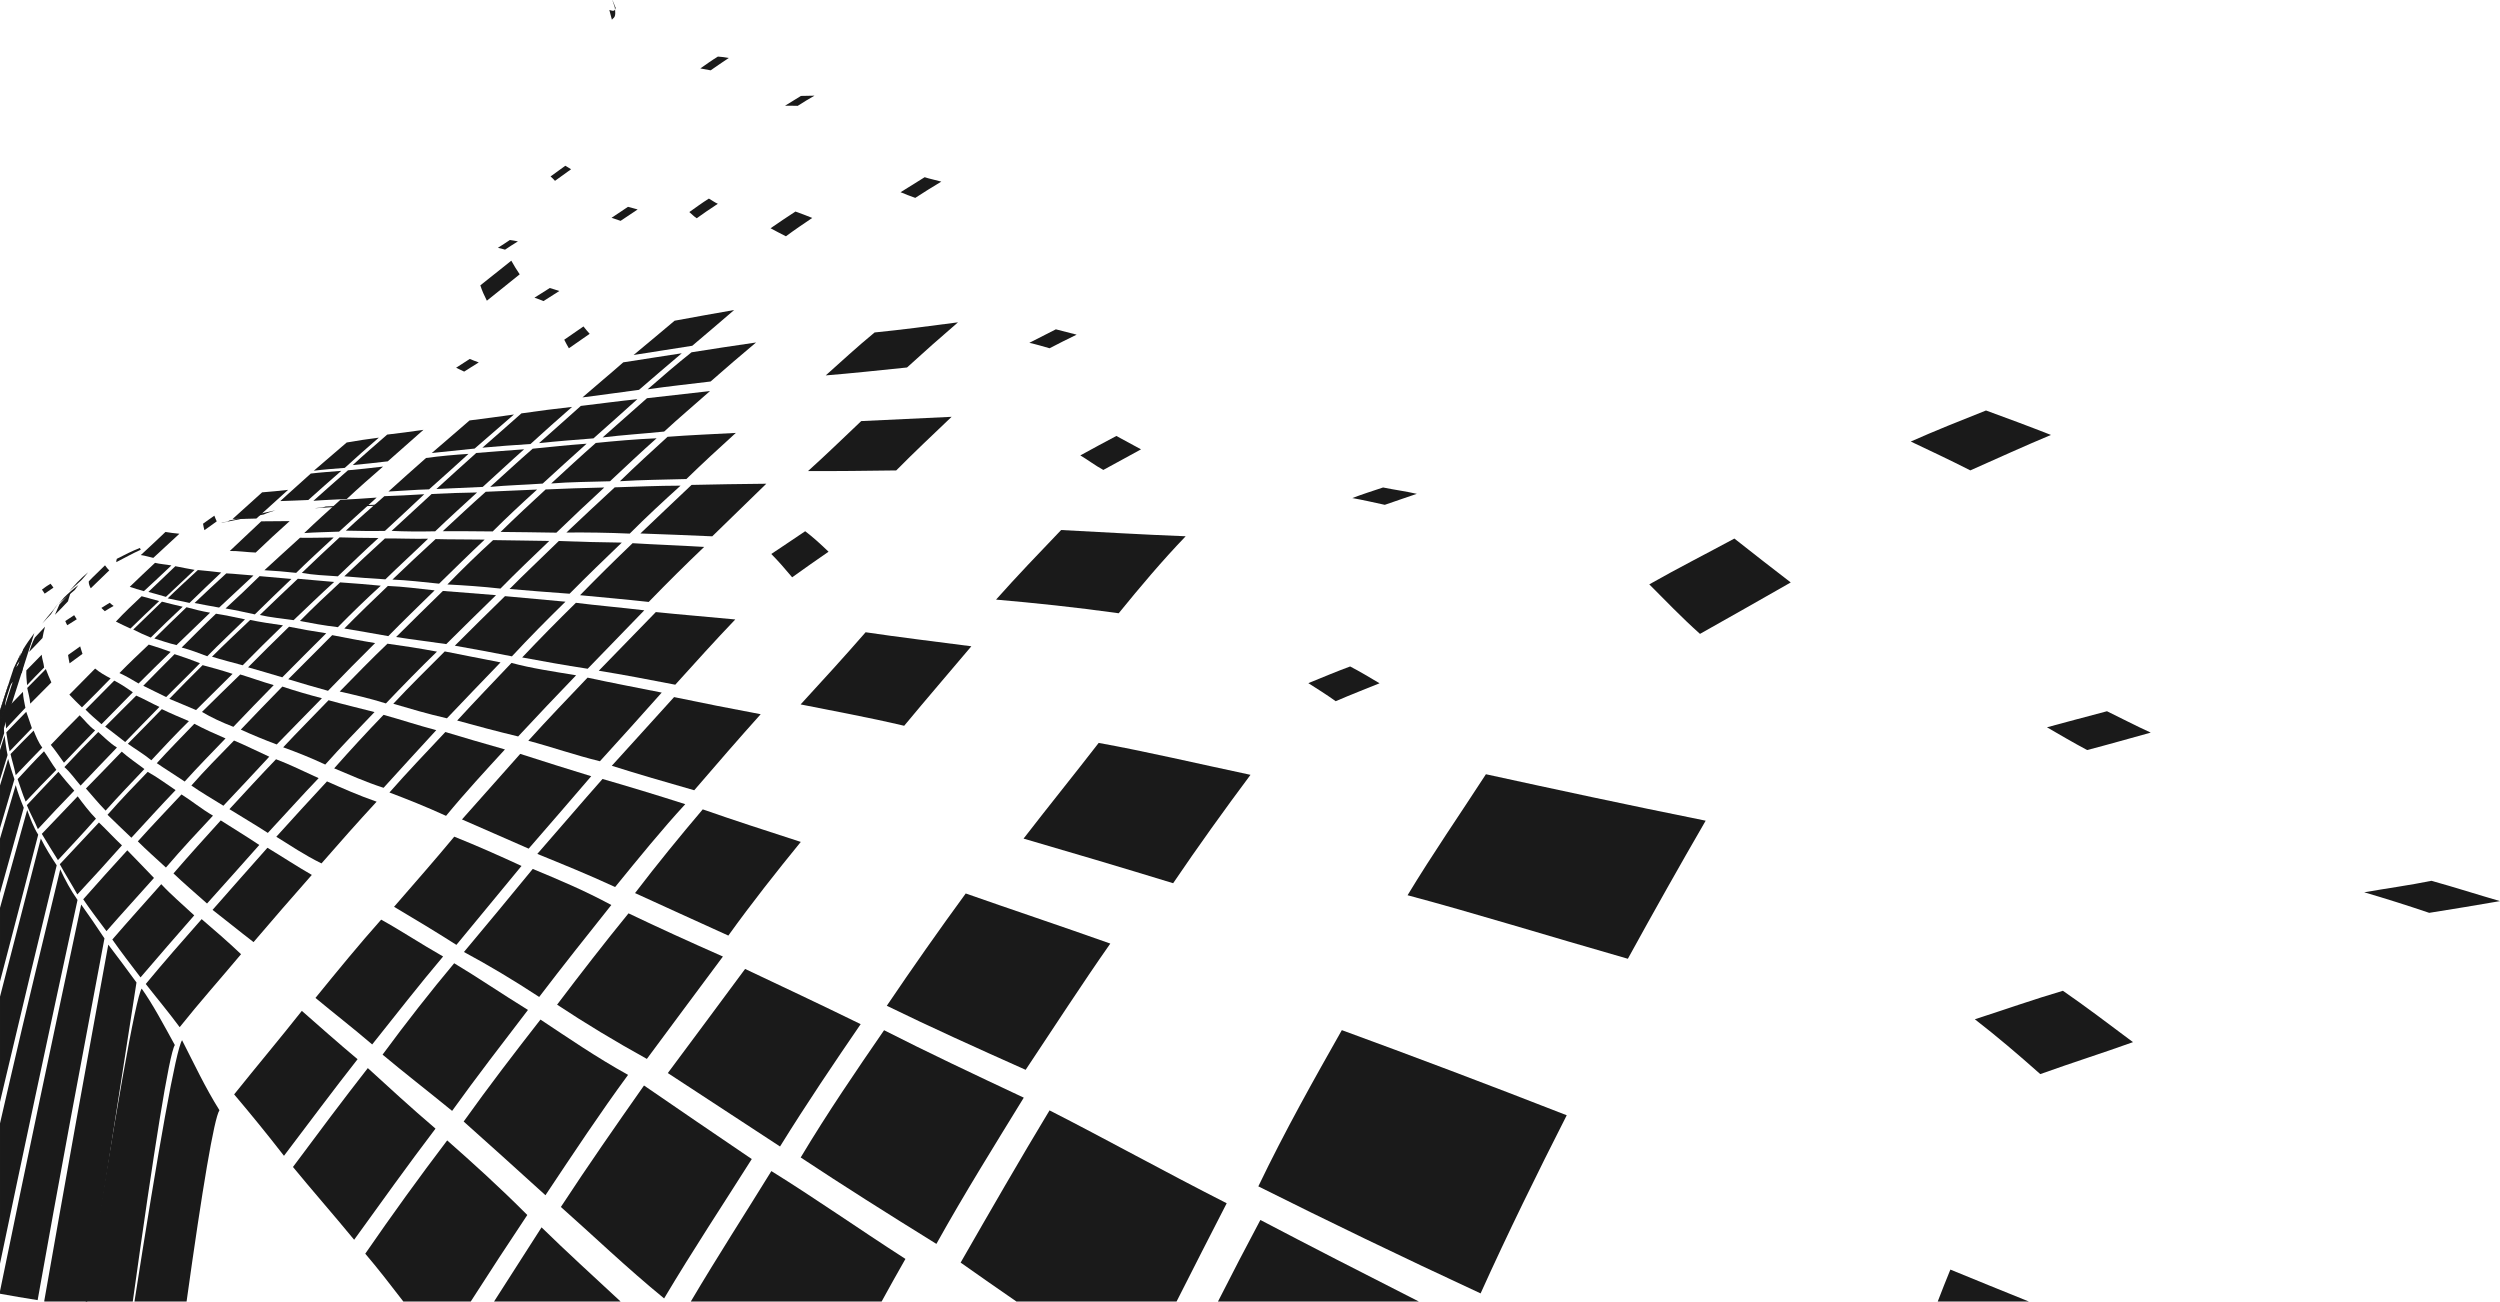 <?xml version="1.0" encoding="UTF-8"?> <svg xmlns="http://www.w3.org/2000/svg" viewBox="0 0 437 227.507" fill="none"><path fill-rule="evenodd" clip-rule="evenodd" d="M106.962 3.444C107.282 3.004 107.746 3.164 107.457 1.262C106.377 -1.853 107.753 1.847 107.625 1.318C107.466 2.237 106.876 1.789 106.515 1.74C106.626 2.152 106.775 2.817 106.962 3.444Z" fill="#1A1A1A"></path><path fill-rule="evenodd" clip-rule="evenodd" d="M38.361 194.069C35.863 190.097 33.825 185.728 31.826 181.831C30.762 183.401 27.715 200.576 23.505 227.505H32.614C35.372 207.737 37.424 195.479 38.361 194.069Z" fill="#1A1A1A"></path><path fill-rule="evenodd" clip-rule="evenodd" d="M30.561 182.675C28.541 178.988 26.665 175.476 24.767 172.808C23.733 174.239 20.046 195.29 14.976 227.505H23.209C26.893 201.062 29.571 184.189 30.561 182.675Z" fill="#1A1A1A"></path><path fill-rule="evenodd" clip-rule="evenodd" d="M23.857 171.737C22.156 169.418 20.531 167.215 18.927 165.121C17.027 175.631 15.103 186.002 13.257 196.308C11.379 206.775 9.525 217.189 7.721 227.483L7.842 227.503H15.244C18.003 209.187 20.933 190.535 23.857 171.735V171.737Z" fill="#1A1A1A"></path><path fill-rule="evenodd" clip-rule="evenodd" d="M18.26 164.031C16.838 161.862 15.483 159.932 14.192 158.115C11.746 169.653 9.304 181.064 6.952 192.256C4.578 203.562 2.248 214.738 0.001 225.697V226.146C2.135 226.531 4.327 226.913 6.579 227.262C8.415 216.886 10.357 206.348 12.316 195.719C14.241 185.268 16.291 174.716 18.26 164.031Z" fill="#1A1A1A"></path><path fill-rule="evenodd" clip-rule="evenodd" d="M13.551 157.309C12.334 155.572 11.377 153.818 10.53 151.956C7.553 164.362 4.541 176.659 1.754 188.762L0.001 196.372V220.894C1.991 211.321 4.055 201.609 6.142 191.796C8.548 180.469 11.036 168.927 13.552 157.311L13.551 157.309Z" fill="#1A1A1A"></path><path fill-rule="evenodd" clip-rule="evenodd" d="M9.91 151.253C8.879 149.693 7.953 148.211 7.136 146.579C4.739 155.876 2.348 165.092 0.001 174.218V192.627L1.009 188.353C3.87 176.211 6.863 163.797 9.91 151.255V151.253Z" fill="#1A1A1A"></path><path fill-rule="evenodd" clip-rule="evenodd" d="M6.679 145.9C5.863 144.611 5.305 143.098 4.751 141.592C3.15 147.327 1.567 153.029 0.001 158.692V171.572C2.212 163.107 4.457 154.544 6.679 145.901V145.9Z" fill="#1A1A1A"></path><path fill-rule="evenodd" clip-rule="evenodd" d="M4.154 141.188C3.602 139.878 3.103 138.536 2.748 137.239L0.001 146.587V156.106C1.372 151.16 2.757 146.184 4.154 141.188Z" fill="#1A1A1A"></path><path fill-rule="evenodd" clip-rule="evenodd" d="M2.523 136.212C2.08 134.949 1.728 133.74 1.423 132.658L0.001 137.302V144.77L2.523 136.212Z" fill="#1A1A1A"></path><path fill-rule="evenodd" clip-rule="evenodd" d="M1.325 131.984C1.07 130.839 0.956 129.688 0.794 128.578L0.001 131.095V136.28L1.325 131.984Z" fill="#1A1A1A"></path><path fill-rule="evenodd" clip-rule="evenodd" d="M0.729 128.157C0.616 127.062 0.692 125.833 0.81 124.666L0.001 127.158V130.456L0.729 128.157Z" fill="#1A1A1A"></path><path fill-rule="evenodd" clip-rule="evenodd" d="M0.857 123.865C0.868 122.938 1.072 121.856 1.275 120.71L0.001 124.62V126.492L0.857 123.865Z" fill="#1A1A1A"></path><path fill-rule="evenodd" clip-rule="evenodd" d="M1.295 120.417C1.487 119.441 1.809 118.501 2.181 117.435L0.003 124.139V124.361L1.297 120.417H1.295Z" fill="#1A1A1A"></path><path fill-rule="evenodd" clip-rule="evenodd" d="M2.392 116.805C2.842 115.878 3.34 114.863 3.687 114.07C2.463 117.866 1.231 121.663 0.001 125.451V124.159C0.804 121.709 1.604 119.26 2.392 116.805Z" fill="#1A1A1A"></path><path fill-rule="evenodd" clip-rule="evenodd" d="M4.071 113.466C4.598 112.585 5.3 111.594 5.999 110.659C3.997 116.926 1.989 123.191 0 129.438V126.081C1.361 121.877 2.723 117.665 4.069 113.466H4.071Z" fill="#1A1A1A"></path><path fill-rule="evenodd" clip-rule="evenodd" d="M108.479 227.505C103.635 223.004 99.032 218.816 94.664 214.542C91.976 218.766 89.165 223.125 86.361 227.505H108.479Z" fill="#1A1A1A"></path><path fill-rule="evenodd" clip-rule="evenodd" d="M92.171 212.382C87.171 207.357 82.533 203.191 78.168 199.344C73.238 205.843 68.668 212.152 63.847 219.145C66.002 221.671 68.203 224.506 70.506 227.507H82.286C85.606 222.316 88.898 217.299 92.171 212.382Z" fill="#1A1A1A"></path><path fill-rule="evenodd" clip-rule="evenodd" d="M76.124 197.283C71.8 193.591 67.991 190.081 64.293 186.703C59.971 192.245 55.536 198.156 51.211 203.987C54.512 208.023 58.156 212.15 61.904 216.711C66.669 210.12 71.232 203.731 76.124 197.283Z" fill="#1A1A1A"></path><path fill-rule="evenodd" clip-rule="evenodd" d="M62.503 185.15C59.092 182.293 55.823 179.394 52.762 176.7C48.93 181.555 44.955 186.27 40.928 191.3C43.732 194.611 46.591 198.105 49.639 202.035C53.931 196.375 58.27 190.536 62.504 185.15H62.503Z" fill="#1A1A1A"></path><path fill-rule="evenodd" clip-rule="evenodd" d="M42.137 166.792C39.791 164.568 37.481 162.584 35.249 160.666C32.086 164.248 28.63 168.188 25.477 171.998C27.264 174.296 29.339 176.751 31.407 179.548C34.999 175.051 38.507 171.128 42.137 166.792Z" fill="#1A1A1A"></path><path fill-rule="evenodd" clip-rule="evenodd" d="M33.953 160.008C31.959 158.141 29.941 156.446 28.187 154.554C25.358 157.746 22.391 161.036 19.634 164.227C21.138 166.384 22.814 168.545 24.565 170.848C27.624 167.261 30.885 163.519 33.953 160.008Z" fill="#1A1A1A"></path><path fill-rule="evenodd" clip-rule="evenodd" d="M26.917 153.464C25.296 151.749 23.741 150.187 22.253 148.635C19.667 151.45 17.001 154.424 14.55 157.197C15.738 158.977 17.141 160.78 18.611 162.765C21.366 159.606 24.281 156.443 26.918 153.464H26.917Z" fill="#1A1A1A"></path><path fill-rule="evenodd" clip-rule="evenodd" d="M21.317 147.77C19.901 146.44 18.641 145.056 17.295 143.772C15.056 146.184 12.694 148.656 10.451 151.067C11.395 152.805 12.499 154.512 13.514 156.349C16.114 153.555 18.828 150.593 21.317 147.77Z" fill="#1A1A1A"></path><path fill-rule="evenodd" clip-rule="evenodd" d="M16.773 143.101C15.589 141.88 14.51 140.462 13.581 139.199C11.496 141.351 9.536 143.47 7.308 145.761C8.224 147.305 9.149 148.764 10.129 150.35C12.318 148.013 14.581 145.588 16.775 143.101H16.773Z" fill="#1A1A1A"></path><path fill-rule="evenodd" clip-rule="evenodd" d="M12.983 138.205C11.975 137.081 11.11 136.015 10.206 134.915C8.272 136.921 6.364 138.985 4.694 140.743C5.25 142.132 6.006 143.437 6.619 144.93C8.697 142.689 10.853 140.382 12.985 138.205H12.983Z" fill="#1A1A1A"></path><path fill-rule="evenodd" clip-rule="evenodd" d="M9.845 134.568C9.043 133.474 8.39 132.286 7.689 131.325C6.15 132.857 4.596 134.551 3.081 136.188C3.531 137.459 3.934 138.809 4.486 140.118C6.253 138.256 8.012 136.392 9.845 134.568Z" fill="#1A1A1A"></path><path fill-rule="evenodd" clip-rule="evenodd" d="M7.392 130.675C6.698 129.756 6.285 128.694 5.875 127.708C4.539 129.043 3.147 130.44 1.841 131.803C2.097 132.97 2.495 134.119 2.747 135.496C4.259 133.931 5.909 132.169 7.394 130.675H7.392Z" fill="#1A1A1A"></path><path fill-rule="evenodd" clip-rule="evenodd" d="M5.574 127.281C5.262 126.253 4.899 125.389 4.587 124.42C3.4 125.603 2.345 126.762 1.101 128.012C1.265 129.073 1.427 130.218 1.682 131.322C3.036 129.896 4.335 128.546 5.574 127.283V127.281Z" fill="#1A1A1A"></path><path fill-rule="evenodd" clip-rule="evenodd" d="M4.44 123.728C4.266 122.78 4.044 121.941 4.009 120.939C2.923 122.062 1.976 123.045 1.074 123.96C0.956 125.143 0.985 126.178 1.05 127.337C2.105 126.237 3.347 124.904 4.44 123.729V123.728Z" fill="#1A1A1A"></path><path fill-rule="evenodd" clip-rule="evenodd" d="M20.424 97.678C21.795 96.973 23.082 96.31 24.493 95.77C24.491 95.963 24.533 96.08 24.661 96.067C23.162 96.738 21.575 97.627 20.328 98.265C20.333 98.004 20.333 97.929 20.424 97.678Z" fill="#1A1A1A"></path><path fill-rule="evenodd" clip-rule="evenodd" d="M3.841 117.535C4.025 116.634 4.16 115.769 4.378 115.01C3.824 115.534 3.081 116.302 2.473 116.96C2.147 117.98 1.825 118.977 1.494 120.01C2.387 119.103 3.048 118.378 3.839 117.535H3.841Z" fill="#1A1A1A"></path><path fill-rule="evenodd" clip-rule="evenodd" d="M4.632 114.326C4.941 113.491 5.288 112.644 5.636 111.829C5.083 112.438 4.667 112.966 4.112 113.554C3.534 114.532 3.086 115.462 2.632 116.487C3.336 115.694 3.894 115.077 4.633 114.326H4.632Z" fill="#1A1A1A"></path><path fill-rule="evenodd" clip-rule="evenodd" d="M11.184 104.459C11.984 103.661 12.822 102.927 13.701 102.269C13.477 102.566 13.252 102.878 13.072 103.129C12.101 103.955 11.174 104.722 10.285 105.512C10.599 105.181 10.781 104.933 11.184 104.459Z" fill="#1A1A1A"></path><path fill-rule="evenodd" clip-rule="evenodd" d="M158.27 220.059C149.808 214.61 142.482 209.449 134.836 204.705C130.277 212.106 125.537 219.422 120.751 227.507H154.106C155.481 224.997 156.869 222.515 158.27 220.059Z" fill="#1A1A1A"></path><path fill-rule="evenodd" clip-rule="evenodd" d="M131.409 202.603C124.684 198.068 118.394 193.725 112.572 189.745C107.691 196.697 102.856 203.623 98.041 210.977C103.692 215.982 109.476 221.554 116.087 226.965C121.156 218.443 126.424 210.49 131.409 202.603Z" fill="#1A1A1A"></path><path fill-rule="evenodd" clip-rule="evenodd" d="M109.787 187.889C104.21 184.801 99.274 181.395 94.474 178.223C90.046 183.895 85.471 189.841 81.049 196.045C85.552 200.081 90.17 204.2 95.346 208.925C100.279 201.524 104.889 194.551 109.787 187.889Z" fill="#1A1A1A"></path><path fill-rule="evenodd" clip-rule="evenodd" d="M92.289 176.537C87.665 173.689 83.45 170.802 79.39 168.377C75.326 173.232 71.001 178.735 66.874 184.349C70.654 187.525 74.682 190.624 79.03 194.182C83.286 188.255 87.83 182.365 92.289 176.537Z" fill="#1A1A1A"></path><path fill-rule="evenodd" clip-rule="evenodd" d="M77.454 167.194C73.587 165 70.092 162.663 66.627 160.754C62.773 165.087 59.079 169.593 55.143 174.435C58.237 177.015 61.642 179.646 65.059 182.57C69.145 177.443 73.38 172.014 77.454 167.194Z" fill="#1A1A1A"></path><path fill-rule="evenodd" clip-rule="evenodd" d="M31.362 93.298C30.463 93.211 29.65 93.118 28.924 92.983C27.436 94.385 26.07 95.693 24.612 97.023C25.339 97.119 26.025 97.346 26.797 97.518C28.299 96.163 29.749 94.753 31.362 93.298Z" fill="#1A1A1A"></path><path fill-rule="evenodd" clip-rule="evenodd" d="M54.507 152.935C51.77 151.37 49.292 149.712 46.746 148.19C43.59 151.777 40.341 155.382 37.153 159.047C39.426 160.797 41.783 162.735 44.319 164.681C47.678 160.73 51.046 156.865 54.507 152.935Z" fill="#1A1A1A"></path><path fill-rule="evenodd" clip-rule="evenodd" d="M45.324 147.703C43.055 146.18 40.765 144.808 38.587 143.406C35.878 146.394 33.044 149.519 30.324 152.674C32.175 154.44 34.142 156.114 36.189 157.935C39.194 154.611 42.255 151.151 45.324 147.703Z" fill="#1A1A1A"></path><path fill-rule="evenodd" clip-rule="evenodd" d="M37.232 142.577C35.187 141.389 33.541 140 31.723 138.868C29.141 141.624 26.535 144.351 24.093 147.07C25.581 148.56 27.233 150.014 29.003 151.646C31.817 148.366 34.564 145.415 37.23 142.577H37.232Z" fill="#1A1A1A"></path><path fill-rule="evenodd" clip-rule="evenodd" d="M30.695 138.112C28.991 136.971 27.444 135.814 25.818 134.92C23.562 137.257 21.191 139.69 18.794 142.425C20.091 143.713 21.45 144.971 22.967 146.435C25.458 143.737 28.113 140.806 30.695 138.112Z" fill="#1A1A1A"></path><path fill-rule="evenodd" clip-rule="evenodd" d="M25.243 134.429C23.819 133.347 22.451 132.436 21.279 131.387C19.212 133.528 17.08 135.746 15.022 137.831C16.096 139.043 17.178 140.382 18.461 141.694C20.711 139.177 22.986 136.803 25.243 134.428V134.429Z" fill="#1A1A1A"></path><path fill-rule="evenodd" clip-rule="evenodd" d="M20.44 130.67C19.189 129.89 18.179 128.849 17.174 127.956C15.204 129.919 13.215 131.984 11.256 134.086C12.306 134.997 13.122 136.213 14.088 137.321C16.148 135.136 18.376 132.828 20.44 130.671V130.67Z" fill="#1A1A1A"></path><path fill-rule="evenodd" clip-rule="evenodd" d="M16.624 127.674C15.533 126.915 14.821 125.903 13.927 125.035C12.241 126.714 10.495 128.501 8.879 130.205C9.675 131.157 10.379 132.222 11.182 133.322C12.995 131.434 14.794 129.541 16.624 127.674Z" fill="#1A1A1A"></path><path fill-rule="evenodd" clip-rule="evenodd" d="M8.976 119.284C8.612 118.453 8.289 117.715 8.012 116.952C6.854 118.122 5.831 119.158 4.758 120.254C4.933 121.143 5.203 121.962 5.285 123.002C6.599 121.706 7.772 120.485 8.978 119.286L8.976 119.284Z" fill="#1A1A1A"></path><path fill-rule="evenodd" clip-rule="evenodd" d="M7.713 116.684C7.62 115.795 7.342 115.186 7.291 114.442C6.416 115.315 5.49 116.258 4.608 117.177C4.563 118.025 4.649 118.91 4.738 119.754C5.719 118.726 6.695 117.681 7.713 116.684Z" fill="#1A1A1A"></path><path fill-rule="evenodd" clip-rule="evenodd" d="M7.427 111.524C7.5 110.971 7.711 110.156 7.869 109.543C7.278 110.168 6.636 110.873 6.088 111.449C5.653 112.313 5.349 113.135 5.085 113.966C5.865 113.207 6.604 112.373 7.426 111.525L7.427 111.524Z" fill="#1A1A1A"></path><path fill-rule="evenodd" clip-rule="evenodd" d="M8.919 107.345C9.245 106.808 9.749 106.003 10.428 105.202C10.066 105.654 9.614 106.142 9.43 106.49C8.617 107.422 8.022 108.164 7.378 109.003C7.835 108.484 8.423 107.879 8.921 107.345H8.919Z" fill="#1A1A1A"></path><path fill-rule="evenodd" clip-rule="evenodd" d="M13.502 101.794C14.122 101.14 14.779 100.56 15.389 100.041C14.992 100.531 14.638 100.997 14.243 101.399C13.495 102.063 12.744 102.78 12.082 103.354C12.617 102.784 13.015 102.352 13.504 101.794H13.502Z" fill="#1A1A1A"></path><path fill-rule="evenodd" clip-rule="evenodd" d="M11.888 105.104C11.992 104.606 12.227 104.069 12.331 103.565C11.706 104.27 11.036 104.978 10.409 105.616C10.174 106.199 9.845 106.837 9.601 107.467C10.322 106.733 11.128 105.949 11.888 105.104Z" fill="#1A1A1A"></path><path fill-rule="evenodd" clip-rule="evenodd" d="M298.152 143.457C284.355 140.679 271.677 137.941 259.739 135.336C255.137 142.434 250.44 149.213 246.041 156.488C257.623 159.571 270.401 163.545 284.55 167.592C289.152 159.215 293.615 151.29 298.152 143.457H298.152Z" fill="#1A1A1A"></path><path fill-rule="evenodd" clip-rule="evenodd" d="M218.588 135.441C208.957 133.398 200.483 131.384 192.05 129.861C187.913 135.219 183.41 140.769 178.919 146.587C187.147 148.978 195.784 151.545 205.066 154.386C209.39 148.005 214.098 141.451 218.588 135.44V135.441Z" fill="#1A1A1A"></path><path fill-rule="evenodd" clip-rule="evenodd" d="M207.257 93.739C199.586 93.445 192.409 93.001 185.484 92.649C181.588 96.719 177.774 100.688 174.109 104.812C180.826 105.395 187.959 106.137 195.547 107.198C199.334 102.55 203.114 98.049 207.257 93.739Z" fill="#1A1A1A"></path><path fill-rule="evenodd" clip-rule="evenodd" d="M248.014 227.505C238.181 222.516 228.98 217.797 220.314 213.25C217.838 217.906 215.356 222.655 212.904 227.505H248.012H248.014Z" fill="#1A1A1A"></path><path fill-rule="evenodd" clip-rule="evenodd" d="M214.427 210.33C203.138 204.586 193.19 199.05 183.458 194.094C178.353 202.544 173.123 211.631 167.918 220.7C171.104 222.954 174.346 225.214 177.671 227.505H205.664C208.63 221.635 211.544 215.931 214.427 210.33Z" fill="#1A1A1A"></path><path fill-rule="evenodd" clip-rule="evenodd" d="M178.956 191.871C170.144 187.734 162.009 183.892 154.537 180.082C149.722 187.076 144.593 194.582 139.961 202.326C147.241 207.15 155.071 212.101 163.681 217.433C168.656 208.501 173.848 200.204 178.956 191.871Z" fill="#1A1A1A"></path><path fill-rule="evenodd" clip-rule="evenodd" d="M150.446 179.021C143.167 175.46 136.533 172.346 130.243 169.371C125.907 175.266 121.332 181.366 116.734 187.569C122.774 191.505 129.386 195.843 136.349 200.407C141.127 192.708 145.736 185.899 150.446 179.02V179.021Z" fill="#1A1A1A"></path><path fill-rule="evenodd" clip-rule="evenodd" d="M126.364 167.202C120.551 164.638 115.063 162.138 109.865 159.651C105.717 164.736 101.551 170.102 97.379 175.615C102.3 178.874 107.449 181.988 113.07 185.097C117.426 179.202 121.93 173.169 126.364 167.204V167.202Z" fill="#1A1A1A"></path><path fill-rule="evenodd" clip-rule="evenodd" d="M106.859 158.195C102.135 155.641 97.612 153.756 93.125 151.889C89.221 156.643 85.214 161.501 81.096 166.409C85.34 168.687 89.777 171.331 94.249 174.267C98.392 168.834 102.72 163.388 106.859 158.195Z" fill="#1A1A1A"></path><path fill-rule="evenodd" clip-rule="evenodd" d="M91.161 151.367C87.175 149.52 83.238 147.784 79.406 146.248C76.013 150.343 72.423 154.424 68.88 158.507C72.359 160.567 76.043 162.786 79.779 165.164C83.623 160.49 87.504 155.813 91.16 151.367H91.161Z" fill="#1A1A1A"></path><path fill-rule="evenodd" clip-rule="evenodd" d="M65.836 140.134C62.669 139.035 59.904 137.802 57.157 136.589C54.202 139.773 51.129 143.117 48.298 146.267C50.793 147.807 53.219 149.464 56.196 150.924C59.317 147.332 62.543 143.703 65.836 140.133V140.134Z" fill="#1A1A1A"></path><path fill-rule="evenodd" clip-rule="evenodd" d="M55.696 136.02C53.029 134.812 50.62 133.608 48.249 132.717C45.497 135.574 42.95 138.355 40.103 141.443C42.273 142.794 44.508 144.098 46.818 145.593C49.844 142.35 52.686 139.158 55.696 136.02Z" fill="#1A1A1A"></path><path fill-rule="evenodd" clip-rule="evenodd" d="M47.068 132.273C44.906 131.3 42.944 130.289 40.908 129.446C38.322 132.093 35.753 134.69 33.453 137.311C35.132 138.494 37.106 139.628 39.051 140.844C41.813 137.921 44.456 135.088 47.066 132.273H47.068Z" fill="#1A1A1A"></path><path fill-rule="evenodd" clip-rule="evenodd" d="M39.424 129.076C37.452 128.229 35.683 127.431 33.969 126.517C31.92 128.635 29.487 131.124 27.406 133.402C28.891 134.429 30.578 135.452 32.283 136.611C34.588 134.052 37.064 131.531 39.424 129.076Z" fill="#1A1A1A"></path><path fill-rule="evenodd" clip-rule="evenodd" d="M33.022 126.055C31.375 125.355 29.734 124.663 28.289 123.958C26.28 125.998 24.348 128.015 22.351 130.008C23.616 130.922 25.075 131.767 26.453 132.895C28.629 130.545 30.74 128.301 33.022 126.057V126.055Z" fill="#1A1A1A"></path><path fill-rule="evenodd" clip-rule="evenodd" d="M27.868 123.568C26.431 122.914 25.188 122.184 23.816 121.592C22.077 123.296 20.235 125.171 18.381 127.013C19.527 127.834 20.634 128.761 21.885 129.706C23.834 127.655 25.858 125.649 27.868 123.568Z" fill="#1A1A1A"></path><path fill-rule="evenodd" clip-rule="evenodd" d="M23.223 121.017C22.131 120.245 21.047 119.519 19.967 118.974C18.186 120.761 16.575 122.385 14.952 124.041C15.801 124.914 16.746 125.724 17.744 126.587C19.599 124.682 21.439 122.866 23.223 121.015V121.017Z" fill="#1A1A1A"></path><path fill-rule="evenodd" clip-rule="evenodd" d="M19.339 118.584C18.356 118.073 17.423 117.535 16.629 116.864C15.12 118.391 13.743 119.772 12.123 121.424C12.822 122.168 13.526 122.894 14.324 123.643C15.945 122.032 17.554 120.446 19.339 118.584Z" fill="#1A1A1A"></path><path fill-rule="evenodd" clip-rule="evenodd" d="M169.79 112.97C163.369 112.126 157.25 111.405 151.312 110.517C147.607 114.767 143.876 118.865 139.948 123.132C145.608 124.273 151.633 125.35 158.05 126.866C161.991 122.112 165.943 117.536 169.792 112.97H169.79Z" fill="#1A1A1A"></path><path fill-rule="evenodd" clip-rule="evenodd" d="M50.635 91.088C48.888 91.1 47.231 91.104 45.665 91.129C43.831 92.888 41.939 94.603 40.17 96.31C41.699 96.284 43.025 96.529 44.698 96.586C46.63 94.74 48.594 92.899 50.637 91.086L50.635 91.088Z" fill="#1A1A1A"></path><path fill-rule="evenodd" clip-rule="evenodd" d="M50.359 85.626C48.775 85.81 47.273 85.949 45.818 86.062C44.038 87.661 42.336 89.197 40.669 90.706C42.008 90.714 43.391 90.698 44.817 90.643C46.605 89.016 48.505 87.299 50.359 85.626Z" fill="#1A1A1A"></path><path fill-rule="evenodd" clip-rule="evenodd" d="M354.645 227.505C349.963 225.617 345.388 223.758 340.925 221.922C340.176 223.755 339.441 225.617 338.714 227.505H354.645H354.645Z" fill="#1A1A1A"></path><path fill-rule="evenodd" clip-rule="evenodd" d="M166.344 72.859C160.807 73.136 155.548 73.379 150.541 73.606C147.453 76.534 144.397 79.504 141.245 82.339C146.255 82.368 151.268 82.301 156.661 82.231C159.789 79.06 163.1 75.959 166.343 72.859H166.344Z" fill="#1A1A1A"></path><path fill-rule="evenodd" clip-rule="evenodd" d="M273.866 194.949C259.774 189.441 246.851 184.571 234.553 180.068C229.762 188.533 224.633 197.63 219.956 207.376C232.028 213.408 244.674 219.533 258.81 226.087C263.589 215.497 268.752 205.005 273.864 194.949H273.866Z" fill="#1A1A1A"></path><path fill-rule="evenodd" clip-rule="evenodd" d="M194.081 164.937C185.165 161.769 176.678 158.951 168.809 156.178C164.226 162.445 159.555 169.09 155.013 175.808C162.534 179.488 170.818 183.225 179.283 187.005C184.216 179.604 189.138 171.986 194.079 164.939L194.081 164.937Z" fill="#1A1A1A"></path><path fill-rule="evenodd" clip-rule="evenodd" d="M139.975 147.166C133.814 145.173 128.193 143.352 122.841 141.477C118.96 146.045 114.899 151.009 111.004 156.111C116.101 158.464 121.68 160.96 127.313 163.54C131.385 157.872 135.771 152.318 139.977 147.166H139.975Z" fill="#1A1A1A"></path><path fill-rule="evenodd" clip-rule="evenodd" d="M119.783 140.57C114.681 138.934 109.902 137.487 105.32 136.165C101.483 140.496 97.759 144.891 93.922 149.263C98.279 151.042 102.72 152.829 107.523 155.052C111.684 149.947 115.671 145.03 119.783 140.57Z" fill="#1A1A1A"></path><path fill-rule="evenodd" clip-rule="evenodd" d="M103.346 135.684C99.099 134.375 94.978 133.087 90.935 131.778C87.566 135.595 84.196 139.346 80.752 143.238C84.477 144.832 88.41 146.621 92.411 148.344C96.158 144.027 99.857 139.76 103.345 135.683L103.346 135.684Z" fill="#1A1A1A"></path><path fill-rule="evenodd" clip-rule="evenodd" d="M88.263 131.002C84.639 129.959 81.089 128.955 77.847 127.956C74.46 131.563 71.245 134.92 68.073 138.528C71.114 139.674 74.387 140.974 77.97 142.61C81.35 138.504 84.912 134.656 88.263 131.002Z" fill="#1A1A1A"></path><path fill-rule="evenodd" clip-rule="evenodd" d="M76.258 127.633C72.964 126.765 70.012 125.771 67.045 124.955C64.139 127.956 61.175 131.181 58.413 134.306C61.093 135.427 63.848 136.672 67.047 137.709C70.017 134.466 73.17 130.954 76.256 127.633H76.258Z" fill="#1A1A1A"></path><path fill-rule="evenodd" clip-rule="evenodd" d="M65.466 124.469C62.627 123.739 59.954 123.106 57.43 122.401C54.768 125.178 52.028 127.909 49.499 130.628C51.809 131.467 54.341 132.457 56.854 133.645C59.665 130.497 62.558 127.503 65.466 124.469Z" fill="#1A1A1A"></path><path fill-rule="evenodd" clip-rule="evenodd" d="M56.268 122.053C53.862 121.42 51.561 120.748 49.358 120.013C46.897 122.547 44.412 125.072 42.092 127.535C44.031 128.424 46.171 129.306 48.369 130.133C50.998 127.473 53.597 124.738 56.27 122.053H56.268Z" fill="#1A1A1A"></path><path fill-rule="evenodd" clip-rule="evenodd" d="M47.848 119.759C45.718 119.142 43.826 118.447 41.998 117.897C39.735 120.066 37.508 122.289 35.305 124.445C36.926 125.406 38.784 126.274 40.795 127.051C43.166 124.567 45.471 122.172 47.849 119.759H47.848Z" fill="#1A1A1A"></path><path fill-rule="evenodd" clip-rule="evenodd" d="M40.654 117.791C38.884 117.208 37.123 116.717 35.416 116.268C33.55 118.135 31.49 120.175 29.597 122.158C31.13 122.762 32.627 123.45 34.27 124.121C36.337 122.048 38.48 119.964 40.654 117.79V117.791Z" fill="#1A1A1A"></path><path fill-rule="evenodd" clip-rule="evenodd" d="M34.951 115.928C33.477 115.352 32.015 114.82 30.514 114.347C28.73 116.113 26.802 118.089 25.042 119.873C26.369 120.51 27.656 121.19 29.042 121.845C30.981 119.882 32.998 117.951 34.952 115.929L34.951 115.928Z" fill="#1A1A1A"></path><path fill-rule="evenodd" clip-rule="evenodd" d="M29.83 113.949C28.474 113.466 27.258 113.039 26.001 112.673C24.259 114.321 22.552 115.932 20.879 117.649C22.001 118.165 23.085 118.79 24.219 119.475C26.072 117.659 27.911 115.779 29.828 113.949H29.83Z" fill="#1A1A1A"></path><path fill-rule="evenodd" clip-rule="evenodd" d="M128.526 108.281C123.715 107.811 119.083 107.454 114.641 106.989C111.357 110.37 108.007 113.832 104.665 117.246C108.951 117.933 113.23 118.757 118.035 119.687C121.539 115.811 125.006 111.955 128.526 108.281Z" fill="#1A1A1A"></path><path fill-rule="evenodd" clip-rule="evenodd" d="M112.623 106.682C108.435 106.179 104.342 105.838 100.667 105.37C97.448 108.528 94.264 111.759 91.276 114.922C94.914 115.596 98.669 116.278 102.725 116.898C105.944 113.584 109.337 110.052 112.623 106.682Z" fill="#1A1A1A"></path><path fill-rule="evenodd" clip-rule="evenodd" d="M98.842 105.176C95.022 104.825 91.596 104.513 88.273 104.208C85.395 107.002 82.376 109.997 79.504 112.867C82.699 113.442 86.003 114.024 89.483 114.729C92.51 111.465 95.704 108.242 98.842 105.176Z" fill="#1A1A1A"></path><path fill-rule="evenodd" clip-rule="evenodd" d="M86.706 104.035C83.453 103.738 80.365 103.557 77.417 103.297C74.717 105.902 71.846 108.784 69.24 111.348C72.048 111.8 74.991 112.136 78.007 112.59C80.76 109.842 83.829 106.847 86.707 104.035H86.706Z" fill="#1A1A1A"></path><path fill-rule="evenodd" clip-rule="evenodd" d="M75.974 103.196C73.128 102.894 70.469 102.525 67.799 102.424C65.291 104.81 62.722 107.294 60.187 109.862C62.58 110.256 65.127 110.709 67.873 111.196C70.516 108.498 73.318 105.797 75.974 103.196Z" fill="#1A1A1A"></path><path fill-rule="evenodd" clip-rule="evenodd" d="M66.563 102.382C64.076 102.155 61.783 101.946 59.456 101.799C57.008 104.061 54.549 106.388 52.422 108.549C54.462 108.939 56.646 109.342 59.058 109.631C61.513 107.127 63.955 104.761 66.561 102.382H66.563Z" fill="#1A1A1A"></path><path fill-rule="evenodd" clip-rule="evenodd" d="M58.41 101.724C56.18 101.506 54.008 101.367 52.063 101.166C49.813 103.26 47.599 105.419 45.41 107.505C47.243 107.916 49.345 108.126 51.318 108.404C53.627 106.219 55.913 103.986 58.41 101.725V101.724Z" fill="#1A1A1A"></path><path fill-rule="evenodd" clip-rule="evenodd" d="M50.942 101.199C48.965 101.032 47.124 100.864 45.378 100.709C43.466 102.601 41.452 104.505 39.423 106.359C41.091 106.628 42.86 107.035 44.545 107.395C46.647 105.306 48.738 103.322 50.942 101.199Z" fill="#1A1A1A"></path><path fill-rule="evenodd" clip-rule="evenodd" d="M44.308 100.599C42.618 100.485 41.108 100.296 39.56 100.225C37.717 101.898 35.866 103.639 34.006 105.405C35.434 105.657 36.778 105.963 38.3 106.203C40.286 104.344 42.347 102.443 44.308 100.597V100.599Z" fill="#1A1A1A"></path><path fill-rule="evenodd" clip-rule="evenodd" d="M38.673 100.074C37.218 99.906 35.942 99.756 34.584 99.643C32.822 101.287 31.05 102.881 29.313 104.593C30.505 104.869 31.789 105.071 33.121 105.394C34.939 103.615 36.834 101.823 38.675 100.074H38.673Z" fill="#1A1A1A"></path><path fill-rule="evenodd" clip-rule="evenodd" d="M34.013 99.612C32.787 99.419 31.738 99.171 30.65 98.974C29.057 100.498 27.414 102.042 25.934 103.472C26.895 103.746 27.99 104.01 29.002 104.332C30.651 102.755 32.38 101.153 34.013 99.612Z" fill="#1A1A1A"></path><path fill-rule="evenodd" clip-rule="evenodd" d="M29.956 98.84C29.001 98.66 27.963 98.605 27.1 98.383C25.591 99.806 24.072 101.215 22.68 102.574C23.457 102.825 24.239 103.098 25.153 103.334C26.675 101.908 28.321 100.431 29.957 98.84H29.956Z" fill="#1A1A1A"></path><path fill-rule="evenodd" clip-rule="evenodd" d="M19.107 99.697C18.813 99.457 18.566 99.085 18.356 98.819C17.353 99.834 16.35 100.728 15.513 101.626C15.498 102.067 15.659 102.458 15.863 102.835C16.961 101.794 17.971 100.8 19.105 99.697H19.107Z" fill="#1A1A1A"></path><path fill-rule="evenodd" clip-rule="evenodd" d="M38.666 91.411C41.065 90.925 43.422 90.437 46.129 89.926C46.766 89.616 47.365 89.473 48.132 89.2C45.259 89.871 42.645 90.404 40.118 90.974C39.526 91.356 39.132 91.18 38.666 91.411Z" fill="#1A1A1A"></path><path fill-rule="evenodd" clip-rule="evenodd" d="M54.999 88.848C58.396 88.567 61.833 88.575 65.575 88.412C66.277 88.35 67.07 88.294 67.89 88.055C63.982 88.412 60.402 88.332 56.948 88.53C56.135 88.82 55.515 88.716 54.999 88.85V88.848Z" fill="#1A1A1A"></path><path fill-rule="evenodd" clip-rule="evenodd" d="M123.091 95.602C118.758 95.338 114.459 95.191 110.577 94.951C107.466 97.929 104.391 100.958 101.391 104.042C105.23 104.411 109.32 104.767 113.394 105.219C116.606 101.901 119.93 98.608 123.089 95.6L123.091 95.602Z" fill="#1A1A1A"></path><path fill-rule="evenodd" clip-rule="evenodd" d="M108.688 94.847C104.811 94.788 101.13 94.713 97.674 94.571C94.871 97.323 91.786 100.205 89.07 102.953C92.339 103.26 95.89 103.498 99.558 103.784C102.528 100.784 105.658 97.752 108.688 94.849V94.847Z" fill="#1A1A1A"></path><path fill-rule="evenodd" clip-rule="evenodd" d="M96.01 94.558C92.586 94.478 89.369 94.483 86.195 94.411C83.501 96.864 80.813 99.475 78.202 102.163C81.182 102.318 84.265 102.524 87.479 102.884C90.153 100.149 93.196 97.254 96.011 94.556L96.01 94.558Z" fill="#1A1A1A"></path><path fill-rule="evenodd" clip-rule="evenodd" d="M84.717 94.323C81.695 94.264 78.877 94.315 76.142 94.23C73.557 96.601 71.042 98.963 68.597 101.308C71.173 101.417 73.868 101.727 76.754 102.026C79.385 99.459 82.071 96.807 84.717 94.323Z" fill="#1A1A1A"></path><path fill-rule="evenodd" clip-rule="evenodd" d="M74.823 94.171C72.114 94.221 69.755 94.099 67.284 94.122C64.847 96.37 62.479 98.535 60.184 100.737C62.464 100.934 64.842 101.12 67.363 101.27C69.805 98.883 72.29 96.626 74.823 94.171Z" fill="#1A1A1A"></path><path fill-rule="evenodd" clip-rule="evenodd" d="M66.153 94.042C63.734 94.016 61.541 94.008 59.352 93.933C57.108 96.004 54.937 98.052 52.757 100.141C54.712 100.503 56.834 100.594 59.055 100.741C61.437 98.479 63.673 96.294 66.154 94.042H66.153Z" fill="#1A1A1A"></path><path fill-rule="evenodd" clip-rule="evenodd" d="M58.331 93.957C56.288 93.957 54.212 94.045 52.441 93.999C50.391 95.832 48.291 97.795 46.217 99.675C47.999 99.775 49.834 99.917 51.771 100.137C53.866 98.06 56.128 96.025 58.331 93.957Z" fill="#1A1A1A"></path><path fill-rule="evenodd" clip-rule="evenodd" d="M133.947 84.556C129.389 84.603 124.991 84.665 120.882 84.763C117.883 87.637 114.892 90.4 111.939 93.251C115.981 93.38 120.233 93.573 124.502 93.749C127.702 90.658 130.913 87.523 133.947 84.558V84.556Z" fill="#1A1A1A"></path><path fill-rule="evenodd" clip-rule="evenodd" d="M118.963 84.892C114.951 84.905 111.069 85.073 107.457 85.186C104.618 87.825 101.759 90.464 99.005 93.086C102.518 93.052 106.283 93.107 110.076 93.274C112.976 90.359 115.939 87.627 118.963 84.892Z" fill="#1A1A1A"></path><path fill-rule="evenodd" clip-rule="evenodd" d="M105.631 85.215C102.075 85.282 98.631 85.416 95.378 85.556C92.786 87.939 90.147 90.397 87.504 92.982C90.621 93.003 93.888 93.062 97.258 93.111C100.005 90.452 102.864 87.763 105.629 85.215H105.631Z" fill="#1A1A1A"></path><path fill-rule="evenodd" clip-rule="evenodd" d="M93.885 85.572C90.649 85.747 87.855 85.802 84.904 85.962C82.283 88.291 79.904 90.527 77.386 92.854C80.198 92.867 83.059 92.838 86.123 92.895C88.599 90.421 91.244 87.963 93.885 85.572Z" fill="#1A1A1A"></path><path fill-rule="evenodd" clip-rule="evenodd" d="M83.389 86.083C80.701 86.133 78.069 86.205 75.45 86.351C73.024 88.588 70.702 90.71 68.451 92.8C70.798 92.913 73.323 92.929 76.071 92.872C78.502 90.535 80.935 88.345 83.389 86.083Z" fill="#1A1A1A"></path><path fill-rule="evenodd" clip-rule="evenodd" d="M74.163 86.39C71.601 86.558 69.348 86.651 67.186 86.733C64.896 88.751 62.554 90.786 60.456 92.758C62.596 92.792 64.834 92.859 67.288 92.8C69.541 90.718 71.823 88.601 74.163 86.39Z" fill="#1A1A1A"></path><path fill-rule="evenodd" clip-rule="evenodd" d="M65.839 86.977C63.561 87.157 61.545 87.258 59.49 87.375C57.395 89.27 55.204 91.225 53.18 93.182C55.114 93.039 57.148 93.014 59.272 92.931C61.377 91.038 63.47 89.147 65.839 86.978V86.977Z" fill="#1A1A1A"></path><path fill-rule="evenodd" clip-rule="evenodd" d="M128.623 75.674C124.452 75.901 120.504 76.056 116.687 76.353C113.858 78.933 111.126 81.43 108.364 84.118C112.131 83.876 115.897 83.85 119.98 83.736C122.753 81.043 125.65 78.355 128.622 75.674H128.623Z" fill="#1A1A1A"></path><path fill-rule="evenodd" clip-rule="evenodd" d="M114.776 76.611C111.04 76.774 107.606 77.081 104.142 77.429C101.51 79.745 98.959 82.106 96.349 84.51C99.714 84.242 102.99 84.234 106.629 84.125C109.37 81.561 112.125 78.952 114.776 76.611Z" fill="#1A1A1A"></path><path fill-rule="evenodd" clip-rule="evenodd" d="M102.543 77.558C99.254 77.802 96.204 78.112 93.117 78.431C90.617 80.595 88.203 82.849 85.688 85.11C88.665 84.82 91.588 84.761 94.857 84.531C97.308 82.266 99.914 79.929 102.543 77.558Z" fill="#1A1A1A"></path><path fill-rule="evenodd" clip-rule="evenodd" d="M91.613 78.535C88.703 78.783 85.963 78.933 83.243 79.181C80.895 81.278 78.615 83.351 76.285 85.477C78.902 85.348 81.484 85.237 84.382 85.113C86.859 82.881 89.154 80.712 91.613 78.535Z" fill="#1A1A1A"></path><path fill-rule="evenodd" clip-rule="evenodd" d="M81.891 79.338C79.435 79.493 76.989 79.715 74.472 80.055C72.263 81.985 70.05 83.996 67.902 85.92C70.19 85.815 72.562 85.597 75.001 85.538C77.378 83.41 79.665 81.393 81.891 79.338Z" fill="#1A1A1A"></path><path fill-rule="evenodd" clip-rule="evenodd" d="M66.955 81.556C64.794 81.812 62.724 82.047 60.824 82.207C58.872 83.922 56.789 85.739 54.78 87.544C56.69 87.381 58.657 87.338 60.619 87.221C62.613 85.349 64.769 83.458 66.955 81.558V81.556Z" fill="#1A1A1A"></path><path fill-rule="evenodd" clip-rule="evenodd" d="M59.658 82.303C57.806 82.458 56.041 82.571 54.327 82.777C52.533 84.43 50.724 85.974 48.998 87.589C50.514 87.568 52.244 87.45 53.895 87.4C55.74 85.755 57.741 83.964 59.658 82.303Z" fill="#1A1A1A"></path><path fill-rule="evenodd" clip-rule="evenodd" d="M124.111 68.358C120.358 68.781 116.739 69.189 113.092 69.605C110.508 71.903 107.987 74.131 105.332 76.468C108.911 76.024 112.269 75.831 116.097 75.436C118.713 73.016 121.431 70.736 124.111 68.358Z" fill="#1A1A1A"></path><path fill-rule="evenodd" clip-rule="evenodd" d="M111.415 69.773C108.074 70.121 104.717 70.573 101.527 70.955C99.16 73.091 96.694 75.247 94.222 77.458C97.347 77.127 100.364 76.895 103.736 76.627C106.386 74.253 108.916 72.046 111.415 69.771V69.773Z" fill="#1A1A1A"></path><path fill-rule="evenodd" clip-rule="evenodd" d="M100 71.126C97.033 71.449 94.123 71.831 91.14 72.26C88.867 74.299 86.694 76.166 84.321 78.256C87.037 78.008 89.811 77.798 92.729 77.613C95.153 75.389 97.66 73.182 100 71.126Z" fill="#1A1A1A"></path><path fill-rule="evenodd" clip-rule="evenodd" d="M89.841 72.453C87.207 72.838 84.574 73.171 82.074 73.494C79.902 75.399 77.631 77.311 75.472 79.187C77.951 78.944 80.393 78.689 82.966 78.41C85.347 76.35 87.6 74.4 89.841 72.453Z" fill="#1A1A1A"></path><path fill-rule="evenodd" clip-rule="evenodd" d="M74.017 75.134C71.751 75.482 69.652 75.722 67.682 75.965C65.645 77.747 63.591 79.502 61.661 81.297C63.599 81.104 65.583 80.912 67.784 80.643C69.832 78.823 71.871 77.036 74.017 75.135V75.134Z" fill="#1A1A1A"></path><path fill-rule="evenodd" clip-rule="evenodd" d="M66.22 76.5C64.214 76.756 62.427 77.025 60.604 77.348C58.709 78.962 56.849 80.561 54.858 82.28C56.568 82.066 58.418 81.932 60.268 81.785C62.205 80.014 64.174 78.26 66.222 76.499L66.22 76.5Z" fill="#1A1A1A"></path><path fill-rule="evenodd" clip-rule="evenodd" d="M132.163 59.865C128.207 60.458 124.47 60.987 120.879 61.581C118.298 63.633 115.85 65.743 113.203 68.054C116.823 67.525 120.479 67.148 124.213 66.686C126.876 64.333 129.505 62.1 132.161 59.864L132.163 59.865Z" fill="#1A1A1A"></path><path fill-rule="evenodd" clip-rule="evenodd" d="M119.173 61.751C115.637 62.333 112.26 62.787 108.947 63.336C106.652 65.37 104.248 67.333 101.812 69.466C105.026 69.021 108.344 68.631 111.699 68.144C114.157 66.008 116.613 63.927 119.173 61.751Z" fill="#1A1A1A"></path><path fill-rule="evenodd" clip-rule="evenodd" d="M128.332 54.189C124.736 54.795 121.288 55.46 117.918 56.061C115.494 58.112 113.123 60.08 110.75 62.054C113.93 61.533 117.382 61.029 121.004 60.441C123.397 58.406 125.893 56.303 128.334 54.189H128.332Z" fill="#1A1A1A"></path><path fill-rule="evenodd" clip-rule="evenodd" d="M167.456 56.343C162.282 57.025 157.464 57.66 152.881 58.115C149.831 60.626 147.039 63.203 144.338 65.62C148.787 65.263 153.524 64.752 158.547 64.236C161.405 61.629 164.377 58.986 167.455 56.344L167.456 56.343Z" fill="#1A1A1A"></path><path fill-rule="evenodd" clip-rule="evenodd" d="M27.822 105.066C26.723 104.777 25.717 104.47 24.756 104.222C23.264 105.632 21.722 107.071 20.261 108.653C21.003 109.022 21.879 109.466 22.803 109.87C24.398 108.33 26.115 106.647 27.822 105.066Z" fill="#1A1A1A"></path><path fill-rule="evenodd" clip-rule="evenodd" d="M31.938 106.06C30.65 105.771 29.455 105.456 28.308 105.172C26.556 106.866 24.882 108.495 23.288 110.042C24.215 110.528 25.237 110.982 26.352 111.447C28.167 109.647 30.058 107.806 31.938 106.06Z" fill="#1A1A1A"></path><path fill-rule="evenodd" clip-rule="evenodd" d="M36.721 107.098C35.243 106.847 33.899 106.498 32.604 106.145C30.638 108.046 28.746 109.846 26.979 111.604C28.188 111.978 29.405 112.417 30.848 112.766C32.788 110.87 34.806 108.965 36.723 107.098H36.721Z" fill="#1A1A1A"></path><path fill-rule="evenodd" clip-rule="evenodd" d="M42.828 108.263C41.099 107.906 39.421 107.529 37.754 107.277C35.794 109.136 33.739 111.22 31.755 113.188C33.256 113.578 34.719 114.148 36.232 114.714C38.386 112.499 40.661 110.394 42.828 108.261V108.263Z" fill="#1A1A1A"></path><path fill-rule="evenodd" clip-rule="evenodd" d="M49.462 109.312C47.441 109.022 45.43 108.733 43.737 108.364C41.526 110.461 39.253 112.593 37.056 114.791C38.764 115.323 40.567 115.785 42.428 116.289C44.656 114.006 47.001 111.7 49.462 109.312Z" fill="#1A1A1A"></path><path fill-rule="evenodd" clip-rule="evenodd" d="M57.029 110.693C54.702 110.349 52.565 109.962 50.526 109.551C47.979 112.023 45.593 114.396 43.365 116.645C45.237 117.157 47.263 117.794 49.343 118.394C51.955 115.755 54.371 113.33 57.029 110.691V110.693Z" fill="#1A1A1A"></path><path fill-rule="evenodd" clip-rule="evenodd" d="M65.572 112.408C62.926 111.976 60.468 111.489 58.07 111.024C55.507 113.629 52.957 116.137 50.389 118.729C52.587 119.414 54.934 120.08 57.338 120.752C60.056 117.919 62.887 115.08 65.572 112.408Z" fill="#1A1A1A"></path><path fill-rule="evenodd" clip-rule="evenodd" d="M76.379 113.905C73.342 113.327 70.434 112.894 67.729 112.517C64.953 115.16 62.138 118.053 59.379 120.878C61.938 121.461 64.7 122.09 67.455 122.959C70.489 119.775 73.377 116.818 76.381 113.905H76.379Z" fill="#1A1A1A"></path><path fill-rule="evenodd" clip-rule="evenodd" d="M87.492 115.785C84.07 115.148 80.7 114.427 77.743 113.869C74.712 116.91 71.645 119.909 68.748 123.018C71.666 123.87 74.754 124.8 78.124 125.561C81.212 122.28 84.325 119.096 87.492 115.787V115.785Z" fill="#1A1A1A"></path><path fill-rule="evenodd" clip-rule="evenodd" d="M100.702 118.039C96.739 117.38 92.808 116.81 89.412 115.875C86.215 119.244 82.948 122.642 79.915 125.951C83.285 126.883 86.825 127.831 90.573 128.732C94 125.058 97.281 121.58 100.704 118.039H100.702Z" fill="#1A1A1A"></path><path fill-rule="evenodd" clip-rule="evenodd" d="M115.669 121.063C111.012 120.144 106.73 119.323 102.704 118.45C99.249 122.078 95.758 125.703 92.347 129.484C96.547 130.595 100.421 131.981 104.867 133.066C108.539 129.03 112.169 125.011 115.669 121.063Z" fill="#1A1A1A"></path><path fill-rule="evenodd" clip-rule="evenodd" d="M132.968 124.847C127.521 123.827 122.694 122.863 117.828 121.851C114.196 125.836 110.572 129.893 106.943 133.859C111.487 135.294 116.301 136.699 121.35 138.138C125.346 133.485 129.142 129.11 132.968 124.847Z" fill="#1A1A1A"></path><path fill-rule="evenodd" clip-rule="evenodd" d="M313.021 101.812C309.593 99.193 306.238 96.551 303.169 94.139C298.212 96.82 293.278 99.317 288.295 102.147C291.076 104.921 293.83 107.828 297.158 110.803C302.53 107.769 307.899 104.753 313.021 101.812H313.021Z" fill="#1A1A1A"></path><path fill-rule="evenodd" clip-rule="evenodd" d="M144.828 96.438C143.464 95.125 142.132 93.904 140.746 92.859C138.815 94.15 136.805 95.527 134.819 96.836C136.052 98.078 137.216 99.412 138.468 100.913C140.605 99.387 142.737 97.872 144.83 96.438H144.828Z" fill="#1A1A1A"></path><path fill-rule="evenodd" clip-rule="evenodd" d="M90.844 47.955C90.313 47.182 89.825 46.376 89.377 45.569C87.64 46.942 85.785 48.429 83.964 49.877C84.248 50.805 84.649 51.654 85.103 52.564C87.008 51.034 88.945 49.479 90.842 47.955H90.844Z" fill="#1A1A1A"></path><path fill-rule="evenodd" clip-rule="evenodd" d="M372.85 182.167C368.565 178.962 364.522 175.891 360.597 173.188C355.485 174.691 350.467 176.47 345.203 178.168C349.021 181.121 352.776 184.314 356.639 187.753C362.128 185.781 367.745 184.003 372.852 182.165L372.85 182.167Z" fill="#1A1A1A"></path><path fill-rule="evenodd" clip-rule="evenodd" d="M103.077 58.352C102.656 57.909 102.323 57.477 101.992 57.062C100.863 57.845 99.728 58.614 98.63 59.381C98.884 59.856 99.146 60.414 99.44 60.88C100.655 60.041 101.824 59.208 103.077 58.35V58.352Z" fill="#1A1A1A"></path><path fill-rule="evenodd" clip-rule="evenodd" d="M141.979 38.095C140.961 37.681 139.997 37.315 139.042 36.977C137.603 37.912 136.165 38.88 134.693 39.899C135.496 40.361 136.378 40.772 137.381 41.303C138.879 40.186 140.43 39.142 141.979 38.096V38.095Z" fill="#1A1A1A"></path><path fill-rule="evenodd" clip-rule="evenodd" d="M358.505 76.027C354.47 74.441 350.72 73.057 347.154 71.753C342.544 73.578 338.179 75.327 334.004 77.181C337.225 78.717 340.616 80.29 344.411 82.224C349.283 80.055 354.018 77.904 358.505 76.027Z" fill="#1A1A1A"></path><path fill-rule="evenodd" clip-rule="evenodd" d="M125.477 35.623C124.862 35.347 124.402 34.984 123.914 34.711C122.742 35.443 121.625 36.269 120.496 37.067C120.909 37.417 121.29 37.831 121.789 38.151C122.913 37.331 124.193 36.463 125.477 35.623Z" fill="#1A1A1A"></path><path fill-rule="evenodd" clip-rule="evenodd" d="M99.823 29.585C99.497 29.358 99.141 29.183 98.82 28.974C97.975 29.599 97.049 30.245 96.238 30.841C96.519 31.084 96.762 31.33 97.012 31.611C97.938 30.945 98.899 30.265 99.823 29.585Z" fill="#1A1A1A"></path><path fill-rule="evenodd" clip-rule="evenodd" d="M37.884 91.134C37.746 90.798 37.564 90.463 37.47 90.14C36.795 90.581 36.165 91.084 35.49 91.545C35.542 91.935 35.636 92.304 35.73 92.673C36.491 92.157 37.168 91.646 37.884 91.134Z" fill="#1A1A1A"></path><path fill-rule="evenodd" clip-rule="evenodd" d="M375.95 128.061C373.077 126.749 370.751 125.51 368.3 124.324C364.697 125.297 361.249 126.178 357.811 127.131C359.919 128.347 362.306 129.765 364.834 131.108C368.597 130.13 372.285 129.065 375.95 128.061Z" fill="#1A1A1A"></path><path fill-rule="evenodd" clip-rule="evenodd" d="M164.541 31.746C163.533 31.461 162.503 31.266 161.632 30.975C160.229 31.85 158.747 32.758 157.42 33.6C158.265 33.955 159.056 34.257 159.99 34.589C161.386 33.674 163.019 32.663 164.541 31.746Z" fill="#1A1A1A"></path><path fill-rule="evenodd" clip-rule="evenodd" d="M127.397 10.132C126.757 10.018 126.117 9.921 125.488 9.89C124.433 10.53 123.429 11.26 122.419 11.96C123.017 12.059 123.618 12.168 124.222 12.294C125.3 11.54 126.349 10.822 127.397 10.132Z" fill="#1A1A1A"></path><path fill-rule="evenodd" clip-rule="evenodd" d="M111.461 36.61C110.879 36.434 110.307 36.309 109.771 36.153C108.869 36.773 107.847 37.454 106.899 38.068C107.439 38.25 107.936 38.419 108.479 38.605C109.5 37.927 110.443 37.289 111.462 36.61H111.461Z" fill="#1A1A1A"></path><path fill-rule="evenodd" clip-rule="evenodd" d="M13.417 108.247C13.252 107.991 13.129 107.79 12.963 107.534C12.43 107.883 11.899 108.234 11.411 108.562C11.53 108.826 11.607 109.073 11.773 109.288C12.308 108.957 12.886 108.6 13.417 108.247Z" fill="#1A1A1A"></path><path fill-rule="evenodd" clip-rule="evenodd" d="M97.764 50.871C97.182 50.689 96.638 50.479 96.104 50.345C95.254 50.897 94.32 51.488 93.423 52.038C93.962 52.22 94.501 52.412 95.004 52.629C95.895 52.049 96.831 51.466 97.764 50.871Z" fill="#1A1A1A"></path><path fill-rule="evenodd" clip-rule="evenodd" d="M188.198 58.499C186.936 58.184 185.726 57.863 184.564 57.565C183.033 58.353 181.543 59.103 179.929 59.928C181.123 60.188 182.296 60.545 183.467 60.876C184.989 60.064 186.655 59.258 188.198 58.499Z" fill="#1A1A1A"></path><path fill-rule="evenodd" clip-rule="evenodd" d="M9.342 102.721C9.186 102.461 8.983 102.235 8.825 102.034C8.302 102.352 7.82 102.684 7.336 103.057C7.493 103.279 7.652 103.511 7.808 103.77C8.336 103.413 8.862 103.057 9.342 102.721Z" fill="#1A1A1A"></path><path fill-rule="evenodd" clip-rule="evenodd" d="M83.688 63.353C83.149 63.173 82.605 62.934 82.109 62.744C81.274 63.276 80.522 63.764 79.725 64.284C80.179 64.485 80.636 64.712 81.136 64.955C81.973 64.402 82.813 63.919 83.688 63.352V63.353Z" fill="#1A1A1A"></path><path fill-rule="evenodd" clip-rule="evenodd" d="M90.533 42.195C90.061 42.078 89.599 42.033 89.13 41.95C88.443 42.398 87.722 42.898 87.03 43.319C87.416 43.398 87.887 43.513 88.28 43.641C89.043 43.138 89.767 42.652 90.533 42.196V42.195Z" fill="#1A1A1A"></path><path fill-rule="evenodd" clip-rule="evenodd" d="M437 157.513C433.168 156.41 429.112 155.1 425.015 153.964C421.219 154.741 417.122 155.294 413.267 155.973C416.952 157.051 420.942 158.313 424.628 159.565C428.933 158.873 432.915 158.235 437 157.514V157.513Z" fill="#1A1A1A"></path><path fill-rule="evenodd" clip-rule="evenodd" d="M142.374 16.722C141.529 16.754 140.768 16.762 140.007 16.768C139.115 17.31 138.184 17.876 137.223 18.482C137.981 18.448 138.675 18.509 139.439 18.503C140.4 17.898 141.363 17.288 142.372 16.722H142.374Z" fill="#1A1A1A"></path><path fill-rule="evenodd" clip-rule="evenodd" d="M19.861 105.915C19.602 105.731 19.344 105.541 19.174 105.365C18.692 105.659 18.164 105.995 17.724 106.263C17.894 106.46 18.107 106.628 18.32 106.839C18.848 106.498 19.333 106.214 19.861 105.917V105.915Z" fill="#1A1A1A"></path><path fill-rule="evenodd" clip-rule="evenodd" d="M247.661 86.323C245.752 85.878 243.707 85.613 241.76 85.21C239.842 85.848 238.096 86.406 236.381 87.061C238.148 87.371 240.062 87.808 242.059 88.244C243.926 87.585 245.843 86.953 247.659 86.323H247.661Z" fill="#1A1A1A"></path><path fill-rule="evenodd" clip-rule="evenodd" d="M241.146 119.439C239.424 118.411 237.72 117.388 236.006 116.498C233.607 117.379 231.161 118.415 228.698 119.414C230.293 120.429 231.877 121.418 233.478 122.572C236.147 121.415 238.676 120.445 241.146 119.438V119.439Z" fill="#1A1A1A"></path><path fill-rule="evenodd" clip-rule="evenodd" d="M14.421 114.295C14.256 113.843 14.137 113.381 14.016 112.986C13.342 113.448 12.622 113.96 11.899 114.492C11.972 114.954 12.046 115.478 12.16 115.952C12.886 115.406 13.653 114.852 14.421 114.294V114.295Z" fill="#1A1A1A"></path><path fill-rule="evenodd" clip-rule="evenodd" d="M199.45 78.545C197.898 77.698 196.466 76.942 195.138 76.205C193.094 77.287 190.966 78.436 188.839 79.606C190.176 80.391 191.371 81.334 192.861 82.145C195.122 80.931 197.281 79.724 199.45 78.545Z" fill="#1A1A1A"></path></svg> 